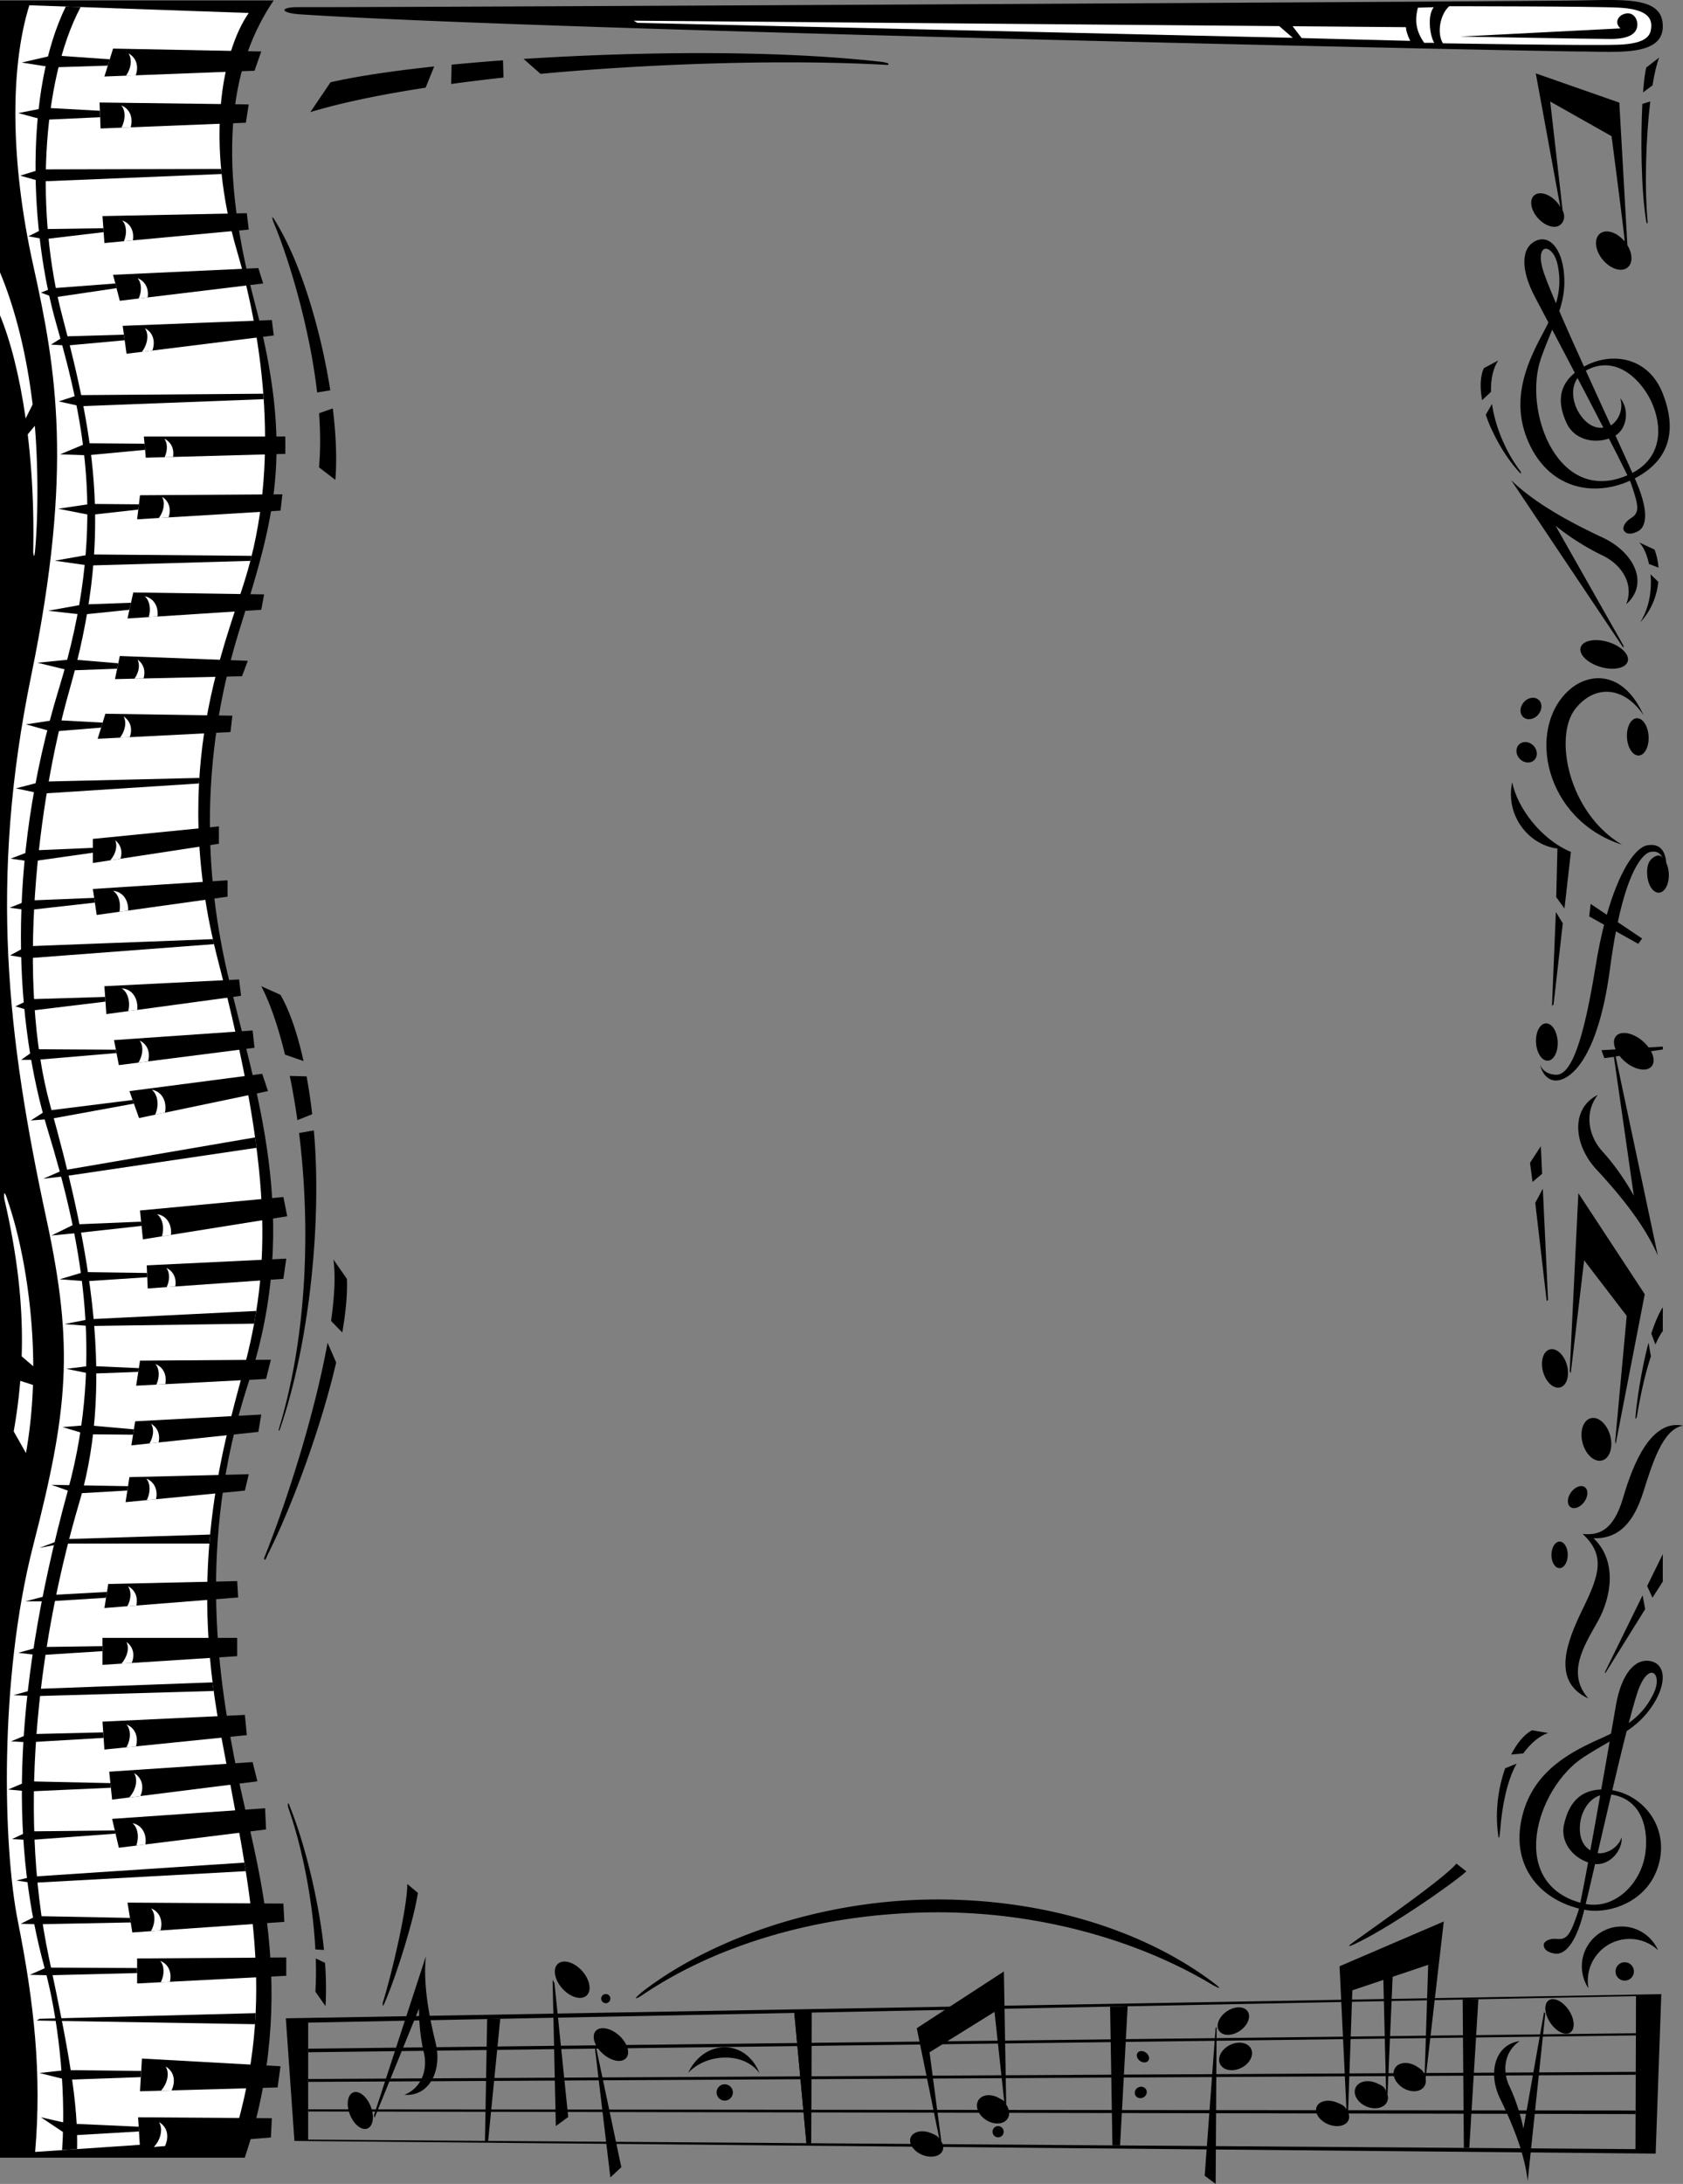 <svg xmlns="http://www.w3.org/2000/svg" width="594.66" height="771.364"><rect width="100%" height="100%" fill="#808080" stroke="none"/><path d="M129.832 751.79c2.023-.809 2.535-4.316 1.14-7.832-1.39-3.516-4.16-5.707-6.179-4.899-2.023.813-2.535 4.32-1.145 7.836 1.395 3.516 4.16 5.707 6.184 4.895m2.492-3.711-.203-.918 18.363-56.219c-.949 9.035.735 19.657 3.426 30.555 2.402 9.723-2.168 19.082-11.023 18.387 6.133-2.422 8.273-8.938 6.894-14.778-1.515-6.406-1.765-12.66-1.707-15.722l-15.75 38.695m442.735-514.277c.921-2.375-2.024-5.489-6.579-6.953-4.554-1.465-8.996-.727-9.918 1.648-.921 2.375 2.02 5.484 6.575 6.95 4.554 1.464 8.996.73 9.922-1.645m-1.438-5.766-.031.777-39.672-59.242c7.895 7.695 19.531 14.313 32.281 20.266 11.375 5.312 16.532 16.402 8.403 23.566 2.836-7.172-1.63-13.988-8.41-17.23-7.442-3.559-13.669-8.102-16.56-10.48l23.99 42.343m-26.395 478.48c-1.805 1.223-1.57 4.762.527 7.903 2.094 3.14 5.262 4.699 7.066 3.476 1.809-1.222 1.575-4.757-.523-7.898-2.098-3.145-5.262-4.7-7.07-3.48m-1.661 4.156.43.488-6.219 59.219c-.968-9.035-4.836-19.059-9.746-29.14-4.383-8.997-1.875-19.118 6.93-20.313-5.488 3.668-6.219 10.492-3.648 15.906 2.824 5.941 4.378 12.004 4.957 15.008l7.296-41.168m-346.82-8.262c2.809 3.082 6.625 4.16 8.52 2.41 1.894-1.75 1.156-5.668-1.653-8.75-2.812-3.082-6.625-4.16-8.523-2.41-1.895 1.75-1.152 5.668 1.656 8.75m-2.836-1.977-.664-1.148 1.145 51.66 4.375-3.222-4.856-47.29M213 725.372c2.96 2.644 6.637 3.344 8.215 1.555 1.578-1.786.457-5.38-2.504-8.024-2.961-2.644-6.637-3.34-8.215-1.554-1.578 1.785-.457 5.378 2.504 8.023m-2.379-2.211-.367.656 5.406 45.258 3.875-3.617-8.914-42.297m3.391-15.625c.89.02 1.629-.691 1.644-1.59a1.613 1.613 0 0 0-1.578-1.652 1.615 1.615 0 0 0-1.644 1.586 1.616 1.616 0 0 0 1.578 1.656m29.148 24.617c5.438-11.746 20.152-12.46 25.215.145-5.418-7.637-18.734-7.149-25.215-.145m14.02 9.563a2.895 2.895 0 0 0 1.535-3.778 2.86 2.86 0 0 0-3.754-1.543 2.892 2.892 0 0 0-1.535 3.778 2.862 2.862 0 0 0 3.754 1.543m300.508-320.289-3.051 62.906.36.703 4.73-39.895 15.043 19.633-4.079 44.371.184.907 10.27-52.926-23.458-35.7"/><path d="M559.207 509.74c1.129 4.109 4.215 6.831 6.895 6.081 2.683-.75 3.941-4.691 2.816-8.8-1.129-4.11-4.219-6.833-6.898-6.083-2.68.75-3.938 4.692-2.813 8.801m-13.984-25.215c1.027 3.696 3.746 6.157 6.07 5.496 2.32-.66 3.371-4.195 2.344-7.89-1.032-3.696-3.746-6.156-6.07-5.496-2.325.66-3.372 4.191-2.344 7.89m29.785-397.906-2.852-50.371-29.515-10.328 8.664 47.191a10.55 10.55 0 0 0-1.387-1.906c-2.598-2.82-6.14-3.773-7.906-2.125-1.766 1.645-1.09 5.27 1.511 8.09 2.602 2.82 6.141 3.773 7.907 2.125 1.242-1.156 1.683-2.86.691-5.008l-4.379-38.422 21.676 12.238s4.89 37.489 4.625 37.172c-2.723-3.281-6.656-4.484-8.79-2.699-2.132 1.793-1.655 5.902 1.067 9.18 2.723 3.277 6.657 4.484 8.79 2.695 1.85-1.55 1.734-4.848-.102-7.832M402.8 727.919c1.048.75 2.364.699 2.938-.11.574-.812.188-2.078-.86-2.828-1.05-.754-2.362-.703-2.937.11-.574.812-.187 2.078.86 2.828m1.121 12.93c1.07-.516 1.558-1.735 1.09-2.723-.469-.988-1.715-1.371-2.79-.86-1.07.516-1.558 1.735-1.09 2.723.47.988 1.72 1.375 2.79.86m34.176-23.563c2.785-1.898 4.011-4.973 2.734-6.871-1.273-1.899-4.566-1.895-7.355 0-2.786 1.898-4.012 4.973-2.735 6.871 1.274 1.898 4.567 1.898 7.356 0m.433 13.114c3.028-1.481 4.606-4.493 3.528-6.735-1.082-2.238-4.41-2.856-7.438-1.379-3.027 1.477-4.605 4.492-3.527 6.73 1.082 2.243 4.41 2.86 7.437 1.383m-9.011-14.129.351-.359-.344 55.453-3.87-2.887 3.863-52.207m-76.895 38.637a1.974 1.974 0 0 0 2.012-1.941 1.98 1.98 0 0 0-1.93-2.024 1.977 1.977 0 0 0-2.012 1.942 1.972 1.972 0 0 0 1.93 2.023"/><path d="m355.523 743.321-.816-47.004-30.781 20.047 7.945 38.922c-.754-.965-1.512-1.297-2.894-1.867-3.118-1.278-6.34-.594-7.2 1.527-.855 2.121.973 4.88 4.086 6.156 3.117 1.278 6.34.594 7.2-1.527.41-1.012.203-2.164-.458-3.234l-4.164-31.465 22.95-14.281 3.441 31.68c-.539-.66-.816-.61-1.625-1.106-2.875-1.758-6.246-1.461-7.531.668-1.285 2.129.004 5.277 2.879 7.035s6.246 1.46 7.53-.668c.856-1.414.567-3.277-.562-4.883m154.61-64.648-36.824 15.812 2.437 50.551c-.683-1.289-1.57-1.687-3.34-2.414-3.113-1.277-6.336-.594-7.195 1.527-.86 2.121.973 4.88 4.086 6.157 3.117 1.277 6.34.593 7.195-1.528.348-.847.254-1.8-.176-2.715l1.508-43.066 10.961-3.688.961 39.352c-.512-1.574-1.473-2.098-3.453-2.945-3.094-1.325-6.39-.543-7.36 1.746-.964 2.293.758 5.226 3.856 6.55 3.094 1.325 6.39.544 7.36-1.75.324-.765.34-1.601.109-2.425l1.808-41.63 12.555-4.218-1.25 39.047c-.367-1.539-1.215-2.187-2.941-3.246-2.875-1.758-6.25-1.461-7.535.668-1.286 2.129.008 5.277 2.882 7.035 2.875 1.758 6.246 1.461 7.532-.668.484-.8.601-1.742.41-2.703l6.414-55.45m7.969-17.687c-4.782 4.364-27.922 20.461-40.075 25.946 0 0-3.03 1.355.094-.895 11.277-8.121 32.035-22.578 36.488-27.8l3.493 2.75m-382.914 46.601c.308-.051-.567 2.949 1.308-1.551 3.79-9.094 9.848-28.27 11.152-37.469l-3.738-3.136c.094 7.78-5.332 31.386-8.722 42.156"/><path d="M327.543 675.47c38.668-.762 74.8 9.898 100.828 25.566 4.5 2.5 1.266-.074 1.266-.074-24.828-19.113-61.492-30.828-102.18-30.028-38.945.766-76.695 14.09-100.71 32.727-4.5 3.875-.227 1.297-.227 1.297 25.554-17.48 61.289-28.707 101.023-29.488M111.57 691.727c.13 4.047.094 7.993-.136 11.727l3.57 5.102c.293-4.684.223-9.856-.152-15.27l-3.282-1.559m2.903-2.992c-1.54-15.62-6.332-36.453-11.977-50.449-1-3-.754-.11-.754-.11 4.926 13.782 8.77 32.876 9.684 50.372l3.047.187m2.507-222.179 3.961 4.082c1.243-7.207 1.856-13.696 1.63-18.954l-4.762-6.8c.777 5.53.386 13.039-.829 21.672m-1.246 7.703c-4.402 24.39-13.937 54.976-22.406 76.027 0 0 .043 2 1.168-1 9.172-18.121 19.258-46.375 24.281-68.055l-3.043-6.972m-8.492-99.496c-2.117-9.633-4.875-17.676-8.133-23.38l-6.8-3.058c2.964 5.606 5.886 13.926 8.39 24.16l6.543 2.278m1.086 5.414-5.941-.157a252.047 252.047 0 0 1 2.687 15.625l5.235-2.093a202.441 202.441 0 0 0-1.98-13.375m-2.657 20.007c3.871 31.274 3.348 70.168-7.242 104.88 0 0 .015 1.074.691-.903 10.578-31.062 14.55-74.023 11.77-104.895l-5.22.918M116.7 137.86c-3.122-19.941-9.786-43.472-18.579-58.324-3.25-5.75-1.39-.832-1.39-.832 5.144 12.254 12.585 36.336 15.324 59.91l4.644-.754m-3.957 8.09c.477 6.61.524 13.074-.031 19.113l5.777 4.422c.598-7.078.254-15.824-.894-25.226l-4.852 1.691m40.676-122.476c-15.262 1.636-27.973 3.578-36.629 5.59l-7.14 10.538c10.972-3.332 24.98-6.214 40.742-8.628l3.027-7.5m6 6.191a696.36 696.36 0 0 1 18.477-2.262l-.168-6.094c-6.32.461-12.395.977-18.164 1.54l-.145 6.816m151.91-7.836c-38.73-4.344-87.562-3.496-126.32-1.016l5.976 5.274c42.36-3.926 88.965-5.082 122.664-3.145 0 0 1.516-.613-2.32-1.113M587.52 369.657l-5.016.297a13.714 13.714 0 0 0-2.336-2.45c-3.523-2.882-7.676-3.519-9.277-1.413-.852 1.12-.801 2.793-.04 4.55l-5.003.293 1.02 2.805 3.378-.453 7.043 49.094c-1.754-3.293-5.727-9.79-11.09-15.676-4.89-5.363-6.555-13.605-1.68-19.945-9.53 4.691-8.675 17.449-.43 26.32 9.243 9.937 17.282 20.2 21.673 30.387l-14.899-70.32 1.375-.204a13.97 13.97 0 0 0 2.13 2.18c3.523 2.883 7.675 3.52 9.276 1.414.965-1.266.778-3.238-.292-5.238l4.167-.617v-1.024m-5.031 104.609c-1.894 6.754-4.035 18.793-4.617 26.27-.105 1.336.469-.062.469-.062 1.332-8.075 3.027-15.583 4.984-21.387l-.836-4.82m.972-3.239 1.45 3.867c.836-1.933 1.707-3.554 2.61-4.765v-8.414c-1.434 2.23-2.817 5.476-4.06 9.312m-38.577-56.453-.457-9.726-3.824 5.867.89 6.754 3.39-2.895m-2.422 10.285 4.036 34.676.48-.371-1.843-39.309-2.672 5.004m4.574-50.238c2.102-.234 3.59-3.363 3.32-6.996-.265-3.629-2.187-6.387-4.289-6.156-2.101.23-3.59 3.363-3.32 6.992.27 3.633 2.188 6.39 4.29 6.16"/><path d="M589.629 308.298c-.098-1.32-.414-2.52-.879-3.504-.426-5.367-3.234-6.934-6.84-6.195-4.254.87-9.824 9.203-14.18 24.496l-5.71-3.84-.508 4.418 5.27 2.949c-1.106 4.34-2.114 9.164-2.977 14.477-4.332 26.777-8.68 39-14.278 38.503-2.89-.253-4.59-1.527-5.355-3.57.933 4.082 3.457 5.547 5.355 5.613 4.93.168 15.043-6.886 19.38-39.78.636-4.837 1.331-9.11 2.058-12.907l7.887 4.406 1.359-1.871-8.594-5.781c4.117-19.352 9.121-24.38 11.57-24.817 1.922-.343 3.262.086 4.356 2.18-.777-1.11-1.797-1.164-3.047-.414-1.812 1.09-2.746 2.84-2.48 6.473.27 3.629 2.191 6.386 4.289 6.156 2.101-.23 3.59-3.363 3.324-6.992m-10.461-41.458c2.102-.23 3.586-3.363 3.32-6.995-.27-3.63-2.191-6.387-4.293-6.157-2.101.23-3.586 3.364-3.32 6.993.27 3.632 2.191 6.39 4.293 6.16"/><path d="M580.723 252.614c-7.313-16.148-19.422-15.07-26.352-8.84-15.129 13.602-8.672 45.73 18.7 54.57-19.04-11.39-24.094-38.245-16.489-47.94 6.8-8.669 17.168-8.161 24.14 2.21m-42.304-4.605c-1.492 1.691-1.574 4.062-.18 5.293 1.395 1.226 3.739.851 5.23-.844 1.493-1.692 1.571-4.063.177-5.29-1.395-1.23-3.739-.855-5.227.84m-1.438 20.024c1.47 1.535 3.75 1.734 5.094.45 1.34-1.286 1.239-3.575-.23-5.106-1.473-1.535-3.75-1.735-5.094-.45-1.344 1.286-1.238 3.571.23 5.106m49.032-67.547c-.184-2.234-.653-4.386-1.38-6.351l-5.44-2.551c1.456 1.457 2.714 4.219 3.449 7.613l3.37 1.29m-2.82 2.359c.493 5.472-.378 11.816-3.66 16.96 3.82-4.011 5.867-9.164 6.418-14.285l-2.758-2.675m.696-172.695c.683-4.216 1.48-7.65 2.36-9.84l-4.59 3.57c-.43 1.777-.813 4.86-1.106 8.746l3.336-2.477m-.793 5.684-2.797.86c-.59 11.507-.524 29.534 1.324 41.218.375 2 .547.535.547.535-1.164-12.969-.594-29.906.926-42.613M576.3 182.997c3.27-1.984 2.552-4.676 0-12.238-1.39-4.13-26.913-52.57-33.913-65.79-5.356-10.117-4.82-17.527.254-19.89 4.93-2.297 9.113 2.84 9.945 11.219 1.105 11.136-3.574 17.37-8.074 30.176-6.63 18.87 6.23 52.93 31.449 40.968 11.559-5.48 11.559-16.87 7.48-25.668-3.129-6.746-11.558-16.32-22.101-11.39-7.23 3.382-5.883 10.672-4.078 14.28 1.699 3.4 5.781 8.329 11.644 5.696 2.324-1.047 5.016-5.355 3.57-9.691 3.145 3.484 2.805 10.965-2.296 13.515-6.07 3.036-13.77 1.36-16.575-4.59-3.94-8.363-2.43-14.742 4.844-19.382 9.864-6.29 23.785-4.735 29.07 8.8 4.93 12.622 2.723 23.16-9.433 29.708-13.254 7.136-30.195 5.007-37.996-12.496-6.969-15.641.258-29.583 5.61-39.528 5.355-9.941 6.12-16.574 4.593-23.457-1.531-6.887-7.652-7.906-5.355 1.274 2.292 9.18 27.792 62.984 33.148 75.48 5.355 12.496 2.805 16.492.766 17.598-2.172 1.175-4.153 1.32-5.102-.258-.508-.848.172-2.89 2.55-4.336m-39.804-16.586c1.625 1.875.703.012.703.012-5.336-7.055-8.906-15.871-10.027-23.727l-2.188 3.774c2 6.199 6.532 14.484 11.512 19.941m-9.676-27.996c-.101-4.41.688-8.309 2.563-11.094l-5.102 2.723c-1.273 2.789-1.426 6.797-.601 11.297l3.14-2.926m23.34 546.418c3.8.426 4.875-2.145 7.477-9.692 1.418-4.12 10.797-58.062 13.328-72.808 1.937-11.277 6.89-16.82 12.351-15.594 5.305 1.195 5.48 7.82 1.02 14.961-5.926 9.492-13.438 11.566-24.824 18.957-16.774 10.895-27.239 45.047-.121 51.652 10.62 2.586 19.46-6.3 21.601-15.757 1.645-7.25.817-19.985-10.543-22.516-7.789-1.738-11.176 4.855-11.949 8.813-.73 3.73-.512 10.128 5.742 11.625 2.477.59 7.238-1.18 8.742-5.493.364 4.68-4.476 10.395-10.07 9.297-6.664-1.304-11.734-7.332-10.32-13.758 1.984-9.027 7.078-13.156 15.672-12.386 11.652 1.043 21.804 12.754 17.726 26.699-3.808 13.004-17.34 17.254-25.695 15.781-14.828-2.605-26.969-14.473-22.453-33.098 4.031-16.64 18.27-23.265 28.582-27.87 10.312-4.602 14.969-9.383 17.965-15.77 2.992-6.387-1.23-10.934-5.02-2.262-3.789 8.668-16.465 66.848-19.855 80.012-3.391 13.164-7.848 14.77-10.141 14.398-2.437-.394-4.098-1.492-3.883-3.316.117-.984 1.903-2.184 4.668-1.875m-20.836-37.008s.297 3.961.797-1.914c.598-7.773 2.332-16.957 5.754-22.996l-4.04 1.648c-2.433 6.786-3.62 15.149-2.51 23.262m8.89-28.515c2.61-3.555 5.617-6.16 8.8-7.22l-5.699-.96c-2.71 1.43-5.28 4.511-7.378 8.578l4.277-.399m56.445-115.773c-11.219-2.297-17.594 13.258-21.164 25.5-3.57 12.238-9.18 13.258-14.281 12.75 7.906 7.395 6.12 14.023.258 26.008-5.868 11.984-11.477 26.012 1.785 32.133-7.906-8.926-1.531-18.618 3.312-27.286 4.848-8.671 6.887-21.421-1.527-29.328 9.18.258 14.277-5.863 17.594-16.316 3.312-10.457 6.883-22.188 14.023-23.461m-34.89 26.934c1.398-1.938 1.488-4.266.195-5.2-1.293-.93-3.473-.117-4.871 1.82-1.403 1.938-1.489 4.266-.196 5.2 1.29.93 3.473.117 4.872-1.82m-11.598 18.695c-.016 2.59 1.265 4.695 2.86 4.703 1.593.008 2.894-2.082 2.91-4.672.015-2.59-1.266-4.695-2.86-4.703-1.594-.012-2.894 2.082-2.91 4.672m32.218 14.293-13.269 27.031.047.559 14.129-22.703-.906-4.887m1.597-3.262 1.89 4.11 3.642-5.692v-9.687l-5.532 11.27"/><path d="M561.023 699.61c0-8.156 6.614-14.77 14.77-14.77 3.883 0 7.406 1.512 10.043 3.962-2.191-4.922-7.113-8.36-12.852-8.36-7.765 0-14.062 6.301-14.062 14.067 0 2.882.871 5.558 2.36 7.793a14.585 14.585 0 0 1-.259-2.692"/><path d="M574.008 699.563a3.246 3.246 0 1 0 0-6.491 3.246 3.246 0 0 0 0 6.491M105.23 2.528c38.907.086 435.727-2.043 452.5-2.363 17.637-.344 29.79-1.094 29.79 9.137 0 10.879-16.829 8.882-29.75 8.882-11.215 0-363.56-7.312-451.586-13.113-7.414-.488-7.41-2.558-.954-2.543"/><path fill="#fff" d="M506.602 2.544c-2.38 2.89-1.36 10.199.168 12.578h-3.57c-2.548-3.738-3.567-7.309-2.208-12.41l5.61-.168m5.441-.34c-3.23 2.89-4.422 9.52-2.211 13.09 0 0 50.488.847 61.711.508 11.219-.34 11.77-3.907 11.898-6.457.172-3.403-2.21-6.121-11.218-6.633-9.012-.508-60.18-.508-60.18-.508m-52.121 11.242 38.348.996c-1.02-2.168-1.403-3.441-1.528-4.843l-40.031-.336 3.21 4.183M452 9.224 223.89 7.302l1.313.773 231.578 5.29L452 9.223"/><path d="M515.95 12.915s46.241.848 53.21.848c6.973 0 9.18-2.211 9.352-4.758.168-2.551-1.563-4.645-3.91-4.25-3.059.508-4.25 3.398-2.04 5.27l-56.613 2.89m33.918 303.973 2.914 4.003 2.27-19.996c-10.371-4.25-19.04-15.64-20.739-24.652-2.55 11.902 5.95 22.27 15.981 23.461l-.426 17.184m-.129 5.25-1.367 33.148.559-.504 3.258-28.664-2.45-3.98m-32.511 436.507-.418-52.39 5.546-.114-3.203 52.516-1.925-.012"/><path d="m108.883 755.716.008-41.32 63.234-1.262 4.633-.094 103.898-2.074 4.278 45.988 1.691.016.121-46.125 105.492-2.106 6.196-.12 118.375-2.364 5.547-.113 55.699-1.11-.176 54.047-58.726-.422-1.926-.012-121.465-.87-2.707-.02-284.172-2.04-4.855.47 480.968 4.476 1.996-56.324-486.004 8.531 3.04 43.316 4.855-.468"/><path d="m393.055 757.755-.817-49.016 6.196-.121-2.672 49.156-2.707-.02m-112.399-46.788 4.278 45.988 1.691.016.121-46.125-6.09.12m-108.179 45.208 4.28-43.133-4.632.094-.77 43.03 1.122.009"/><path d="m578.012 718.141-469.121 5.45v1.27l469.117-5.942.004-.778m-.043 13.645-469.082 2.516v1.02l469.078-2.516.004-1.02m-.047 13.644-469.035-.417v.765l469.031.922.004-1.27M0 111.376v650.73h86.488c19.719-59.16 3.442-105.398-2.68-136-6.117-30.601-14.96-80.242 4.083-138.043 19.039-57.797 2.039-103.359-7.48-144.16-9.52-40.8-8.161-81.597 4.077-121.039 12.242-39.441 19.723-62.558 5.442-116.281C75.648 52.864 82.406 21.243 96.688.165H0v111.21"/><path fill="#fff" d="M87.89 4.583c-9.519 13.601-15.511 45.55-4.081 84.32 7.82 26.52 15.64 71.059 3.742 112.54-7.473 26.046-28.223 69.363-10.543 137.702 19.21 74.254 19.043 107.782 8.84 145.52-7.727 28.598-19.004 68.176-8.157 126.14 10.88 58.141 20.059 94.52 4.758 144.5l-70.039 4.762c2.38-27.543-.34-52.703-6.12-81.601-5.11-25.559-6.802-85 5.44-132.602 12.239-47.598 14.524-69.676 4.758-114.918C2.551 366.345-3.91 311.263 11.051 238.505c14.957-72.762 8.84-108.121.68-144.84-8.16-36.723-8.16-70.043-1.364-91.8l77.524 2.718"/><path fill="#fff" d="M9.797 153.427c1.488 12.394 2.262 26.406 1.933 41.558 0 0 .266 3.176.641-.324 1.215-13.027 1.059-31.156-.066-44.262l-2.508 3.028M7.656 479.063l4.094 3.504c-.07-20.867-3.637-42.86-9.004-58.406-1.75-5.625-1.219-.695-1.219-.695 4.942 21.41 6.68 39.09 6.13 55.597m-.493 8.649a196.089 196.089 0 0 1-2.32 17.863l4.336 7.649c1.418-8.079 2.207-16.145 2.468-24.06l-4.484-1.452"/><path d="m48.996 751.157-24.855-1.121-9.692-2.21 9.692 6.46 24.96-1.45-.105-1.679m.894-19.687-26.6-.305-9.353 1.02 9.524 2.382 26.3-.918.13-2.18m-1.441-36.355-32.13-.16-5.78 2.55 6.628.173 31.281-.793v-1.77m-2.527-17.707-33.172-.64-5.441 2.718 5.949.172 32.922-.648-.258-1.602m-5.356-30.883-30.539.32-5.777 2.723 5.95.34 30.628-2.258-.262-1.125m-1.558-16.718-29.32-.641-6.797 2.89 7.308.68 28.977-1.297-.168-1.632m-2.539-17.926-26.442.625-6.117 2.55 5.95.34 26.745-1.574-.136-1.941m-.259-30.461-22.44.316-7.31 2.04 7.138.85 22.613-1.433v-1.773m1.589-19.145-20.292 1.102-8.5 2.21h8.332l20.129-1.25.332-2.062m7.437-37.355-17.87-.305-9.18-.168 8.671 3.059L45 526.458l.238-1.54m2.075-20.062-16.715-1.492-8.5.68 8.5 2.55 16.414.145.3-1.883m1.751-21.621-17.446-.781-8.156 1.02 8.328 1.703 17.07-.618.203-1.324m2.898-33.613-22.382-.316-8.5 2.55 9.352.68 21.593-1.422-.062-1.492M49.863 431.5l-23.683.974-7.993 3.91 8.84-.852 22.985-2.55-.149-1.481m-3.015-42.985-30.7 3.836-5.27 3.403 6.63-.508 29.797-5.45-.457-1.28m-5.907-17.762-28.191-.16-5.27 3.738h5.438l28.25-2.395-.227-1.183m-3.789-18.637-26.441.797-5.274 2.55 5.274 1.528 26.555-3.219-.114-1.656m-3.875-34.984-23.418.93-6.46 2.55 6.46.852 23.664-2.664-.246-1.668m-.468-17.68-21.418.93-7.653 2.89 7.14 1.02 21.93-3.11v-1.73m3.458-44.219-17.055-.922-10.031 1.532 9.18 2.55 17.363-1.398.543-1.762m5.527-20.957-16.633-1.383-11.902 1.188 11.222 2.723 16.915-.622.398-1.906m4.492-21.39-17.047.625L17 215.723l12.07 1.36 16.66-1.711.555-2.484m2.801-34.758-17.125-.145-11.39 1.7 11.218 2.206 17.074-1.91.223-1.851m1.973-21.41-20.461-.157-9.348 3.91 9.52.34 20.488-1.933-.2-2.16m-7.277-38.516-21.172.617-4.59 2.89 5.442.34 20.59-1.87-.27-1.977m-3.039-18.078L18.36 101.82l-3.91 1.531 4.59 1.7 22.133-3.274-.43-1.652m-4.227-19.519-21.387.309-5.102 2.547 5.614 1.02 20.972-2.485-.097-1.39m-1.219-41.485-19.317-1.05-9.52 1.87 8.84 2.38 20.083-.919-.086-2.281m3.48-18.18L18.7 19.544l-11.05 2.55 10.878 1.7 19.555-.613.695-2.239"/><path d="M17.34 691.727c-11.73-55.082-2.55-116.28 10.71-161.164 13.259-44.879 2.04-95.879-10.202-139.738-12.239-43.86-4.551-107.742 6.632-146.883 15.297-53.55 9.274-87.672-2.55-132.597-9.266-35.207-7.582-82.18 6.558-108.848l-5.242-.184c-14.734 30.141-12.648 79.57-3.355 112.09 10.199 35.7 18.035 72.988 1.02 128.52-19.384 63.242-15.302 119.34-4.083 156.062 11.223 36.719 20.402 79.051 7.14 127.5-20.866 76.239-19.378 128.012-8.16 168.813 4.25 15.457 7.715 40.578 6.137 64.12l5.29-.359c.374-16.113-2.856-34.285-9.895-67.332m40.953 66.266 37.418-3.027.34-6.801-47.262-.34.68 10.879 4.898-.395 3.926-.316"/><path fill="#fff" d="M54.367 758.31c2.582-2.743 3.246-6.57 1.79-8.782 3.175 1.785 3.609 5.371 2.136 8.465l-3.926.316"/><path d="m60.613 738.333 37.477-1.047 1.02-7.48-48.962-2.72-.68 11.56 7.41-.208 3.735-.105"/><path fill="#fff" d="M56.879 738.438c2.426-2.707 3.043-6.382 1.64-8.543 3.145 1.797 3.563 5.368 2.094 8.438l-3.734.105"/><path d="m60.035 699.966 41.113-2.121v-6.461l-52.699.343v8.84l8.371-.433 3.215-.168"/><path fill="#fff" d="M56.82 700.134c1.371-2.77 1.27-5.848-.21-7.559 3.132 1.254 4.132 4.352 3.425 7.39l-3.215.169"/><path d="m56.7 681.852 43.769-3.046-.34-6.461-55.078-.34 1.699 10.543 6.582-.461 3.367-.235"/><path fill="#fff" d="M53.332 682.087c1.633-2.887 1.617-6.23.047-8.04 3.273 1.31 4.219 4.637 3.32 7.805l-3.367.235"/><path d="m51.379 651.458 42.629-5.293-.34-7.48-54.059 3.742 2.38 10.199 6.167-.766 3.223-.402"/><path fill="#fff" d="M48.156 651.86c1.102-3.129.492-6.422-1.367-7.926 3.602.743 5.102 4.094 4.59 7.524l-3.223.402"/><path d="m49.61 634.368 41.34-5.203-1.7-6.8-50.66 3.401 1.02 9.86 6.054-.762 3.945-.496"/><path fill="#fff" d="M45.664 634.864c2.473-2.71 3.113-6.418 1.707-8.598 3.027 1.739 3.524 5.114 2.238 8.102l-3.945.496"/><path d="m48.059 616.813 39.152-3.968-.684-7.137-50.316 2.379.68 9.86 7.765-.79 3.403-.344"/><path fill="#fff" d="M44.656 617.157c1.64-2.887 1.621-6.238.055-8.05 3.238 1.296 4.2 4.566 3.348 7.706l-3.403.344"/><path d="m46.54 587.36 37.269-2.394v-6.461H36.21v9.52l6.684-.43 3.644-.235"/><path fill="#fff" d="M42.895 587.595c2.148-2.407 2.851-5.575 1.773-7.653 2.566 1.817 2.965 4.766 1.871 7.418l-3.644.235"/><path d="m48.176 567.071 35.972-2.847-.34-5.778-45.558 1.02-1.36 8.5 8.11-.645 3.176-.25"/><path fill="#fff" d="M45 567.321c1.363-2.515 1.453-5.34.215-7.07 2.715 1.39 3.55 4.121 2.96 6.82l-3.175.25"/><path d="m55.129 529.524 31.398-3.039 1.364-5.781-42.16 1.02-1.364 8.84 7.5-.723 3.262-.317"/><path fill="#fff" d="M51.867 529.84c1.395-2.78 1.301-5.886-.187-7.605 3.097 1.239 4.11 4.281 3.449 7.29l-3.262.316"/><path d="m56.035 509.485 35.254-3.738 1.02-6.121-44.54 2.379-1.359 8.5 6.403-.68 3.222-.34"/><path fill="#fff" d="M52.813 509.825c1.457-2.41 1.687-5.18.566-6.957 2.508 1.477 3.242 4.07 2.656 6.617l-3.222.34"/><path d="m58.395 488.891 35.613-1.847 1.703-6.797-46.242.34-1.36 8.84 7.141-.371 3.145-.165"/><path fill="#fff" d="M55.25 489.056c1.23-2.696 1.09-5.63-.34-7.282 3.035 1.215 4.067 4.168 3.485 7.117l-3.145.165"/><path d="m61.945 454.391 38.184-2.707 1.02-7.14-49.301 2.383.343 8.16 6.692-.477 3.062-.219"/><path fill="#fff" d="M58.883 454.61c1.16-2.469 1.14-5.144-.09-6.777 2.684 1.297 3.602 3.914 3.152 6.558l-3.062.22"/><path d="m60.406 436.157 41.082-6.574-1.36-6.8-50.66 4.76 1.02 10.204 6.723-1.078 3.195-.512"/><path fill="#fff" d="M57.21 436.669c.95-3.176.185-6.43-1.745-7.844 3.648.574 5.305 3.871 4.941 7.332l-3.195.512"/><path d="m58.285 392.99 36.403-7.606-2.04-6.118-46.918 6.118 3.399 9.52 5.703-1.192 3.453-.723"/><path fill="#fff" d="M54.832 393.712c1.504-3.422.875-7.223-1.219-8.824 3.867.695 5.414 4.421 4.672 8.101l-3.453.723"/><path d="m52.328 374.884 37.602-4.801-.68-6.117-48.96 3.398 1.698 8.84 6.914-.883 3.426-.437"/><path fill="#fff" d="M48.902 375.321c1.688-2.722 1.836-5.937.434-7.797 2.957 1.418 3.785 4.446 2.992 7.36l-3.426.437"/><path d="m48.508 356.7 36.66-4.976-.68-5.782-47.597 2.383.68 9.86 7.757-1.055 3.18-.43"/><path fill="#fff" d="M45.328 357.13c.832-3.387-.234-6.778-2.371-8.059 3.957.254 5.914 3.848 5.55 7.63l-3.179.429"/><path d="m45.281 321.61 35.13-4.906v-5.781l-47.602 3.062 1.359 9.18 8.027-1.121 3.086-.434"/><path fill="#fff" d="M42.195 322.044c.64-3.11-.304-6.149-2.238-7.414 3.64.379 5.469 3.535 5.324 6.98l-3.086.434"/><path d="m42.566 303.313 34.782-5.308v-6.121l-44.54 4.422v8.5l6.16-.942 3.598-.55"/><path fill="#fff" d="M38.969 303.864c1.937-2.242 2.629-5.101 1.715-7.09 2.175 1.703 2.629 4.2 1.882 6.54l-3.597.55"/><path d="m45.852 260.368 35.578-1.805.68-5.78-44.88-.68-2.722 8.84 7.883-.4 3.46-.175"/><path fill="#fff" d="M42.39 260.544c1.895-2.457 2.403-5.516 1.274-7.485 2.633 1.704 3.156 4.622 2.188 7.309l-3.461.176"/><path d="m50.715 239.634 34.793-.79 2.043-5.44-45.223-1.7-1.7 8.16 6.892-.156 3.195-.074"/><path fill="#fff" d="M47.52 239.708c1.578-2.246 2.015-4.906 1.074-6.734 2.32 1.652 2.855 4.222 2.12 6.66l-3.194.074"/><path d="m55.652 217.759 36.657-2.375 1.02-5.442-46.24-.68-2.038 9.18 7.511-.484 3.09-.2"/><path fill="#fff" d="M52.563 217.958c.878-2.938.28-5.938-1.45-7.375 3.45.762 4.918 3.898 4.54 7.176l-3.09.199"/><path d="m59.57 182.75 39.54-2.386.68-5.781-50.321.34-1.02 8.5 7.684-.465 3.437-.207"/><path fill="#fff" d="M56.133 182.958c1.836-2.492 2.277-5.555 1.11-7.5 2.675 1.656 3.253 4.574 2.327 7.293l-3.437.207"/><path d="m61.152 161.395 39.657-1.09v-6.12h-49.98l.679 7.48 6.664-.184 2.98-.086"/><path fill="#fff" d="M58.172 161.481c1.082-2.382 1.062-4.937-.098-6.539 2.606 1.313 3.508 3.867 3.078 6.453l-2.98.086"/><path d="m53.84 123.81 42.89-5.329-.68-5.437-52.702 2.039 1.363 9.86 5.426-.673 3.703-.46"/><path fill="#fff" d="M50.137 124.27c2.12-2.773 2.504-6.312 1.058-8.343 3.063 1.578 3.735 4.867 2.645 7.882l-3.703.461"/><path d="m52.168 105.056 40.82-4.934-1.699-5.438-51.34 2.38 2.38 9.179 6.679-.809 3.16-.378"/><path fill="#fff" d="M49.008 105.434c1.18-2.664 1.027-5.55-.39-7.18 2.929 1.173 4 3.958 3.55 6.802l-3.16.378"/><path d="m46.945 84.903 40.946-3.82-.68-5.781-51 1.02.68 9.523 6.902-.645 3.152-.297"/><path fill="#fff" d="M43.793 85.2c1.152-2.77.902-5.742-.613-7.348 3.117 1.098 4.261 4.047 3.765 7.051l-3.152.297"/><path d="m46.18 44.962 40.691-1.617 1.02-6.461-52.704-.68.34 9.18 7.368-.293 3.285-.13"/><path fill="#fff" d="M42.895 45.09c1.535-2.843 1.48-6.093-.055-7.866 3.25 1.3 4.207 4.585 3.34 7.738l-3.285.129"/><path d="M47.965 26.599 89.93 24.98l2.379-6.797-52.36-1.02-3.058 9.86 7.636-.297 3.438-.128"/><path fill="#fff" d="M44.527 26.727c1.871-2.66 2.196-5.921.864-7.863 2.972 1.598 3.617 4.79 2.574 7.735l-3.438.128M0 96.216c5.488 13.062 9.46 29.316 11.527 46.64l-2.464 4.934c-2.2-15.34-5.497-27.82-9.063-36.414v-15.16"/><path d="M90.094 714.954c.093-1.305.172-2.605.234-3.906l-76.332 1.988-1.078.621 77.176 1.297m-84.317-50.77 5.442.852 75.613-4.137c-.156-1.004-.32-2.015-.484-3.027l-74.79 4.953-5.78 1.36m-1.02-65.45 7.652.34 63.102-1.824c-.137-1.016-.278-2.031-.403-3.035l-62.359 2.308-7.992 2.211m9.18-52.019 8.16-1.532h51.87c.087-1.07.184-2.128.282-3.18l-52.152 1.65-8.16 3.062m8.839-79.051 8.84.68 58.168-.829c.274-1.492.531-2.988.77-4.492l-59.106 2.942-8.672 1.699m-7.477-51.34 7.31-.851 68.023-10.07a389.14 389.14 0 0 0-.492-3.669l-68.211 11.7-6.63 2.89M3.57 337.442l6.117 1.024 65.938-4.996c-.137-.59-.266-1.172-.398-1.758L9.52 334.216l-5.95 3.226m2.04-58.988 8.84 1.871 55.882-3.605c.035-.657.082-1.297.121-1.95l-55.664 1.305-9.18 2.379m13.77-80.41 11.898 1.699 57.184-1.648c.152-.59.297-1.18.441-1.77l-57.113-.492-12.41 2.21m1.359-56.269 7.653 1.7 64.777-2.485c-.043-.644-.086-1.289-.133-1.926l-65.496.5-6.8 2.211M7.14 62.044l7.31 2.039 63.855-2.625c-.063-.602-.114-1.192-.168-1.79l-63.86.165-7.136 2.21"/></svg>
